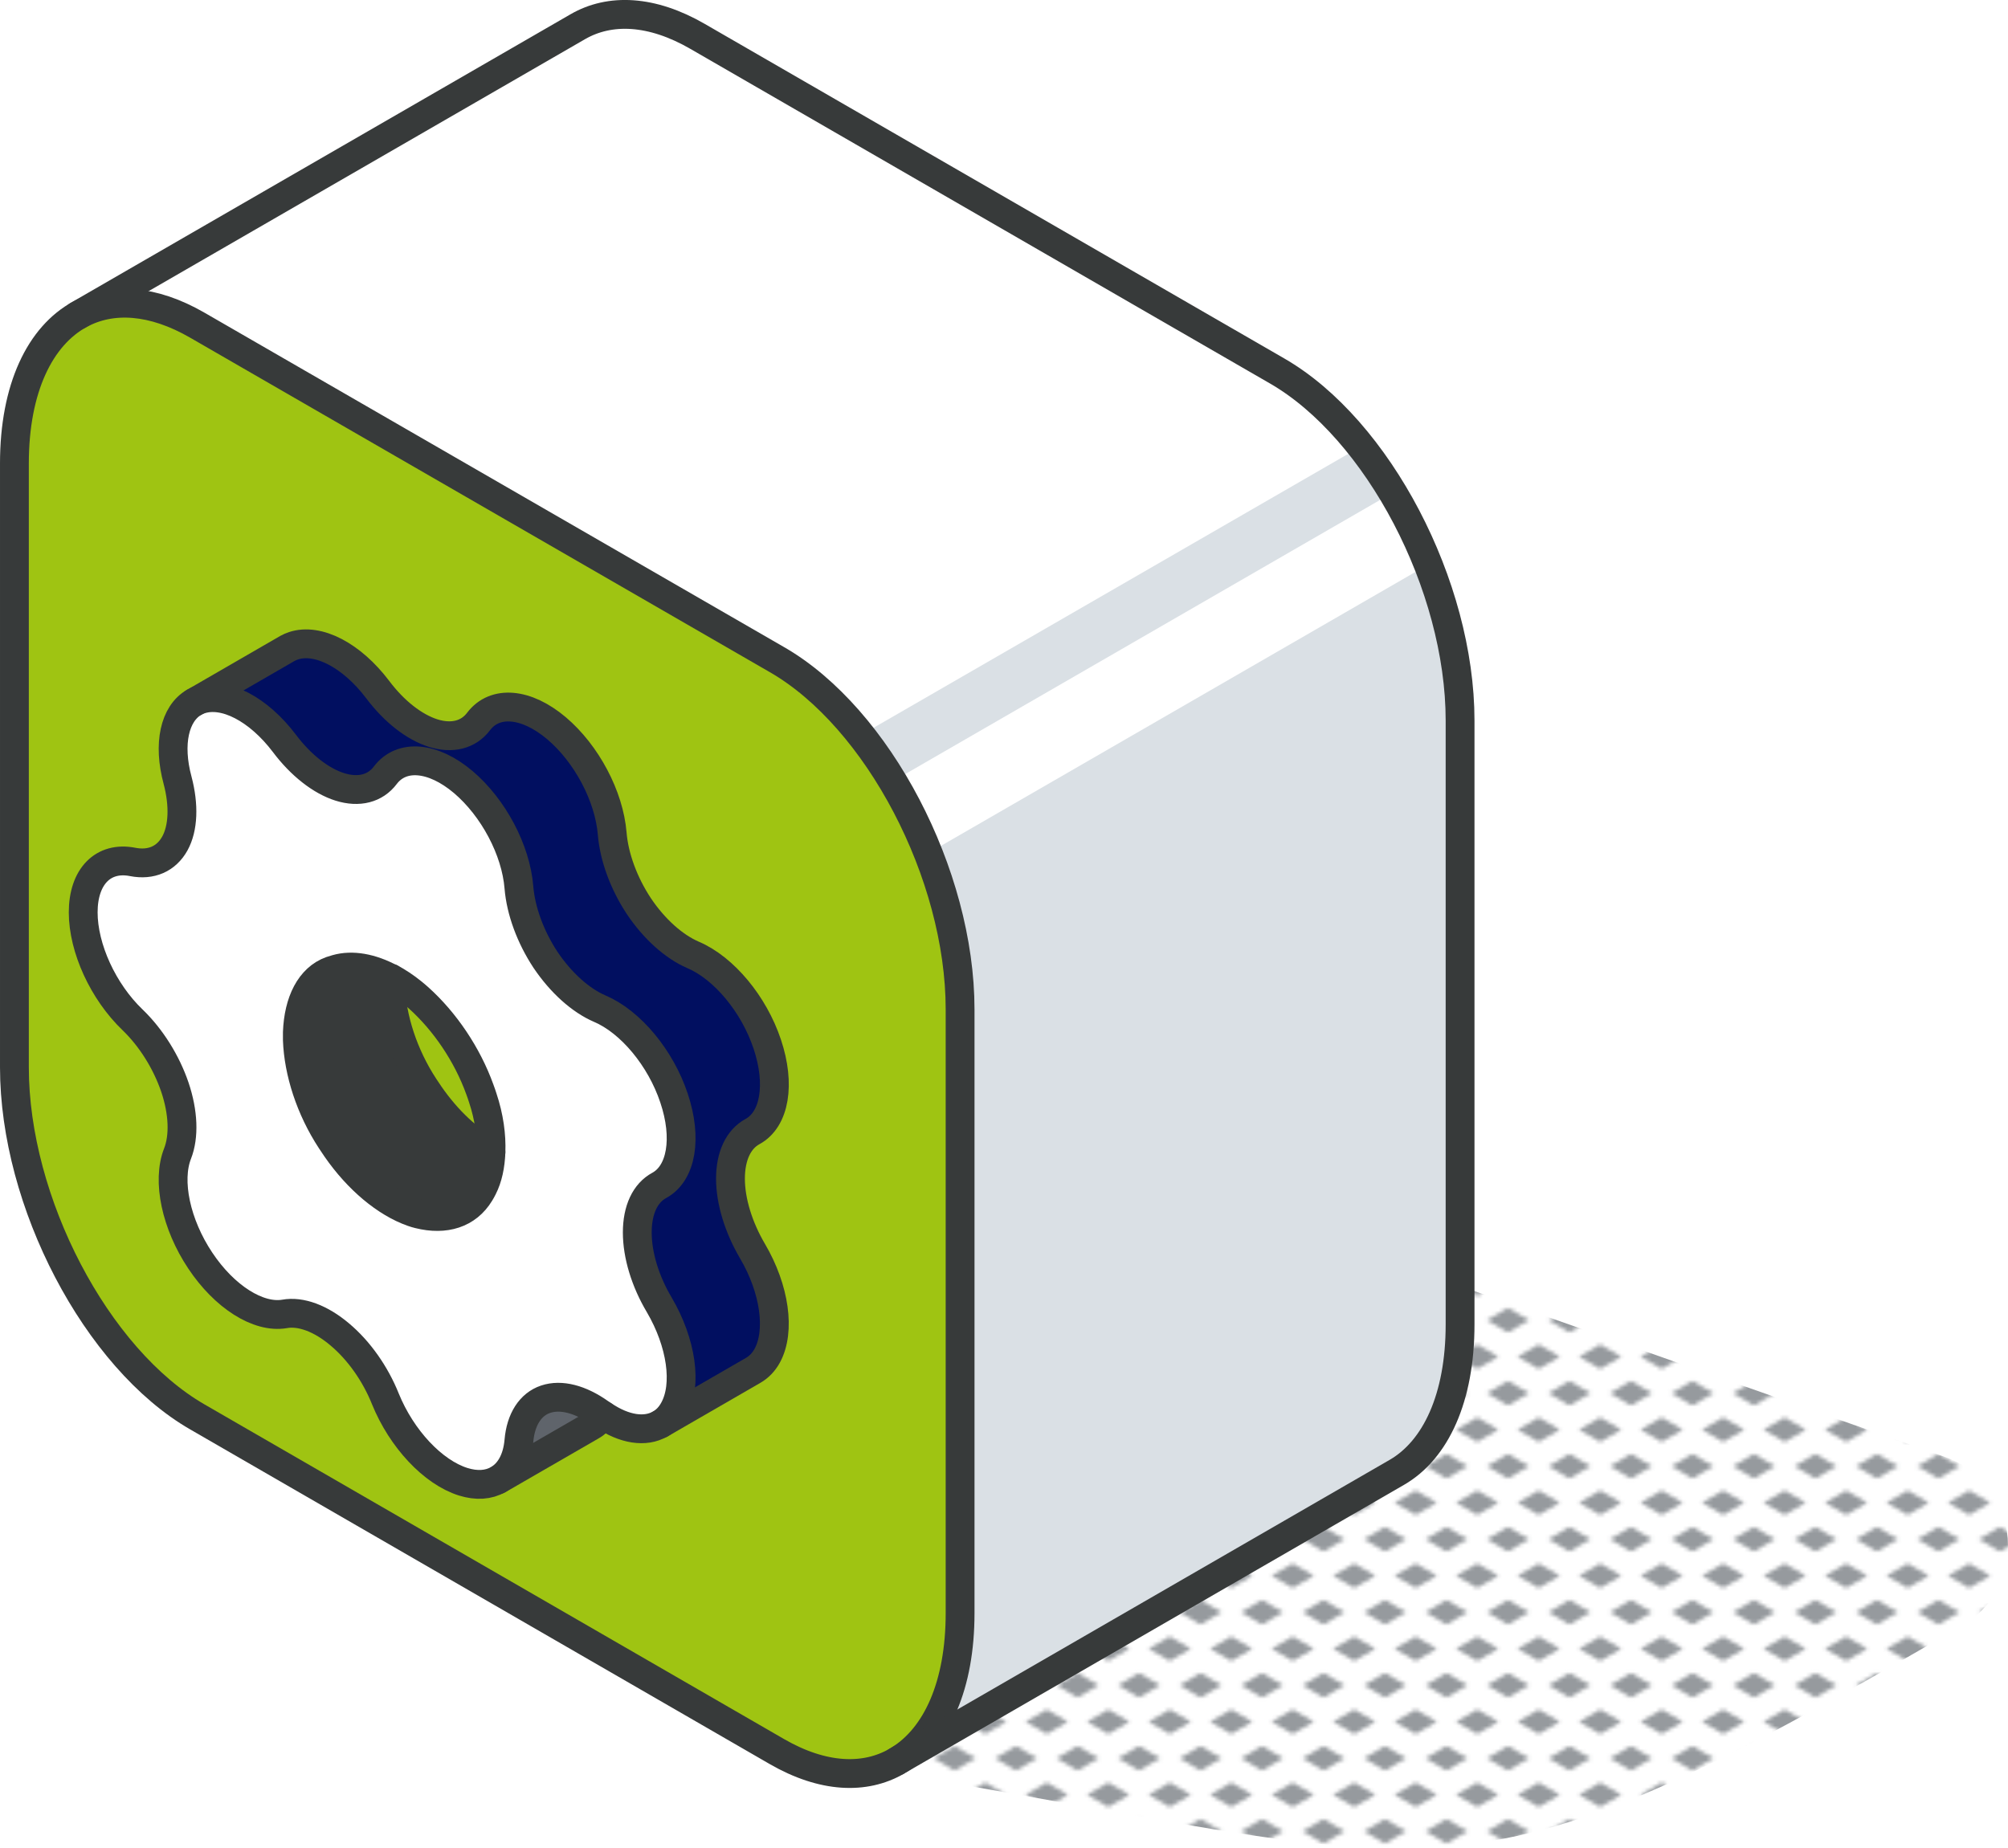 <?xml version="1.0" encoding="UTF-8"?>
<svg id="Capa_2" data-name="Capa 2" xmlns="http://www.w3.org/2000/svg" xmlns:xlink="http://www.w3.org/1999/xlink" viewBox="0 0 209 192.4">
  <defs>
    <style>
      .cls-1, .cls-2, .cls-3, .cls-4, .cls-5, .cls-6, .cls-7, .cls-8, .cls-9 {
        stroke-width: 0px;
      }

      .cls-1, .cls-10 {
        fill: none;
      }

      .cls-2 {
        fill: url(#New_Pattern_Swatch_3);
      }

      .cls-3 {
        fill: #5f646b;
      }

      .cls-4 {
        fill: #373a3a;
      }

      .cls-5 {
        fill: #dae0e5;
      }

      .cls-6 {
        fill: #969a9e;
      }

      .cls-7 {
        fill: #9fc412;
      }

      .cls-8 {
        fill: #fff;
      }

      .cls-9 {
        fill: #010f60;
      }

      .cls-10 {
        stroke: #373a3a;
        stroke-linecap: round;
        stroke-linejoin: round;
        stroke-width: 3px;
      }
    </style>
    <pattern id="New_Pattern_Swatch_3" data-name="New Pattern Swatch 3" x="0" y="0" width="16" height="19" patternTransform="translate(-7983.85 -6428.98) scale(.4)" patternUnits="userSpaceOnUse" viewBox="0 0 16 19">
      <g>
        <rect class="cls-1" x="0" width="16" height="19"/>
        <g>
          <polygon class="cls-6" points="16 22.18 10.5 19 16 15.82 21.5 19 16 22.18"/>
          <polygon class="cls-6" points="8 12.68 2.5 9.5 8 6.32 13.5 9.5 8 12.68"/>
        </g>
        <polygon class="cls-6" points="0 22.18 -5.5 19 0 15.82 5.5 19 0 22.18"/>
        <polygon class="cls-6" points="16 3.18 10.5 0 16 -3.18 21.5 0 16 3.18"/>
        <polygon class="cls-6" points="0 3.18 -5.5 0 0 -3.18 5.5 0 0 3.18"/>
      </g>
    </pattern>
  </defs>
  <g id="icons_design" data-name="icons design">
    <g>
      <path class="cls-2" d="m89.68,184.02c62.49,10.15,60.43,16.65,114.16-14.58,7.47-3.98,6.65-14.94-1.34-17.76l-93.73-33.04-19.1,65.38Z"/>
      <g>
        <g id="cogwheel_flower_button" data-name="cogwheel flower button">
          <g>
            <path class="cls-7" d="m8.34,32.7c3.3-1.78,7.56-1.54,12.2,1.15l60.33,34.83c10.52,6.07,19.05,22.37,19.05,36.39v62.86c0,7.51-2.44,12.84-6.33,15.25l-.26.15c-3.34,1.93-7.7,1.75-12.47-1l-60.33-34.84c-10.51-6.07-19.04-22.37-19.04-36.39v-62.86c0-7.83,2.66-13.29,6.84-15.54Z"/>
            <g>
              <path class="cls-8" d="m132.93,38.62L72.61,3.79c-4.77-2.76-9.13-2.94-12.47-1.01L8.34,32.69h0c3.3-1.77,7.56-1.52,12.2,1.16l60.33,34.83c6.54,3.77,12.3,11.48,15.73,20.15l52.05-30.05c-3.43-8.67-9.19-16.38-15.73-20.15Z"/>
              <path class="cls-5" d="m96.6,88.82c2.09,5.29,3.32,10.93,3.32,16.24v62.86c0,7.51-2.44,12.84-6.33,15.25l51.8-29.9c4.03-2.33,6.58-7.73,6.58-15.4v-62.86c0-5.31-1.23-10.96-3.32-16.24l-52.05,30.05Z"/>
              <polygon class="cls-5" points="92.91 81.33 144.96 51.28 144.95 51.26 141.65 46.48 89.6 76.52 92.91 81.33"/>
            </g>
          </g>
          <g>
            <path class="cls-10" d="m93.6,183.17c3.89-2.41,6.33-7.74,6.33-15.25v-62.86c0-14.03-8.53-30.33-19.05-36.39L20.54,33.85c-4.64-2.68-8.9-2.93-12.2-1.15-4.17,2.25-6.84,7.71-6.84,15.54v62.86c0,14.03,8.53,30.33,19.04,36.39l60.33,34.84c4.77,2.75,9.13,2.93,12.47,1"/>
            <path class="cls-10" d="m93.34,183.32l52.05-30.06c4.03-2.33,6.58-7.73,6.58-15.4v-62.86c0-14.03-8.53-30.33-19.05-36.39L72.61,3.79c-4.77-2.76-9.13-2.94-12.47-1.01L8.08,32.84"/>
          </g>
        </g>
        <g>
          <g>
            <path class="cls-8" d="m70.15,114.3c1.41,4.17.78,7.83-1.53,9.1-1.47.79-2.29,2.56-2.29,4.9s.82,5.07,2.29,7.54c2.31,3.94,2.93,8.32,1.53,10.88-.37.67-.84,1.17-1.41,1.51l-.03.02c-1.55.9-3.71.59-5.95-.94-.1-.06-.21-.14-.32-.21-2.03-1.45-4.05-1.97-5.65-1.43-1.58.54-2.58,2.11-2.78,4.33-.16,1.95-.96,3.35-2.17,4.04-.98.57-2.22.66-3.63.22-3.15-.99-6.41-4.47-8.1-8.63-1.05-2.61-2.76-5.04-4.74-6.7-1.97-1.67-4.06-2.44-5.76-2.14-2.72.47-6.25-1.77-8.77-5.56-2.52-3.79-3.48-8.28-2.36-11.13.69-1.79.6-4.28-.28-6.92-.89-2.61-2.46-5.14-4.4-7-3.07-2.94-5.14-7.45-5.14-11.19s2.07-5.85,5.14-5.25c1.93.38,3.51-.33,4.4-1.92.89-1.61.98-3.98.28-6.59-1.02-3.77-.31-6.93,1.73-8.11.19-.11.41-.21.63-.28,2.53-.84,6.05.97,8.77,4.57,1.7,2.26,3.79,3.9,5.76,4.52,1.98.62,3.69.18,4.74-1.22,1.69-2.22,4.95-1.94,8.1.71,3.14,2.66,5.49,7.08,5.8,10.97.19,2.44,1.2,5.17,2.78,7.56,1.6,2.37,3.63,4.2,5.65,5.07,3.21,1.37,6.32,5.12,7.71,9.29Zm-19.06,5.65c.07-1.72-.19-3.65-.85-5.63-.1-.3-.19-.59-.31-.9-1.32-3.65-3.64-7.06-6.35-9.5-.21-.19-.45-.39-.67-.57-.75-.61-1.52-1.11-2.27-1.52-2.01-1.08-3.99-1.43-5.64-.96-.18.05-.37.11-.55.17-2.18.78-3.39,3.22-3.51,6.42,0,.25,0,.52,0,.8.12,3.31,1.33,7.14,3.51,10.46.18.28.37.56.55.82,2.25,3.25,5.14,5.66,7.91,6.64.22.08.46.15.67.2,2.74.68,5.05-.03,6.35-2.17.11-.18.21-.36.31-.56.53-1.04.8-2.32.85-3.73Z"/>
            <path class="cls-3" d="m62.44,147.09c.1.07.21.15.32.21h0c-.34.48-.74.86-1.21,1.13l-9.7,5.6c1.21-.69,2-2.09,2.17-4.04.19-2.23,1.2-3.8,2.78-4.33,1.6-.54,3.62-.01,5.65,1.43Z"/>
            <path class="cls-4" d="m51.09,119.95c-.05,1.41-.33,2.69-.85,3.73-.1.2-.19.38-.31.56-1.3,2.13-3.6,2.85-6.35,2.17-.21-.05-.45-.12-.67-.2-2.77-.98-5.66-3.39-7.91-6.64-.18-.26-.37-.55-.55-.82-2.18-3.32-3.4-7.15-3.51-10.46,0-.28,0-.55,0-.8.12-3.2,1.33-5.64,3.51-6.42.18-.07.37-.12.55-.17,1.65-.47,3.62-.12,5.64.96,0,.01,0,.02,0,.03,0,.26,0,.53,0,.81.12,3.31,1.33,7.14,3.51,10.46.18.28.37.56.55.82,1.84,2.66,4.1,4.78,6.39,5.98Z"/>
            <path class="cls-7" d="m42.91,103.35c.22.18.46.38.67.57,2.71,2.44,5.03,5.86,6.35,9.5.11.31.21.6.31.9.66,1.98.93,3.91.85,5.63-2.29-1.2-4.55-3.32-6.39-5.98-.18-.26-.37-.55-.55-.82-2.18-3.32-3.4-7.15-3.51-10.46,0-.28,0-.55,0-.81,0-.01,0-.02,0-.03.75.41,1.52.91,2.27,1.52Z"/>
            <path class="cls-9" d="m29.62,77.4c-2.72-3.6-6.24-5.41-8.77-4.57-.22.07-.44.17-.63.28l9.69-5.6c.2-.11.42-.21.64-.28,2.53-.84,6.05.97,8.77,4.57,1.7,2.26,3.77,3.89,5.76,4.52,1.98.62,3.69.18,4.74-1.22,1.69-2.22,4.95-1.94,8.1.71,3.14,2.66,5.48,7.08,5.8,10.97.19,2.44,1.2,5.17,2.78,7.56,1.59,2.37,3.63,4.2,5.64,5.07,3.22,1.37,6.33,5.12,7.72,9.29,1.4,4.17.78,7.83-1.54,9.1-1.45.79-2.29,2.56-2.29,4.9s.83,5.07,2.29,7.54c2.32,3.94,2.93,8.32,1.54,10.88-.37.68-.86,1.19-1.46,1.53l-9.66,5.58c.57-.34,1.05-.84,1.41-1.51,1.41-2.56.78-6.94-1.53-10.88-1.47-2.47-2.29-5.19-2.29-7.54s.82-4.11,2.29-4.9c2.31-1.26,2.94-4.92,1.53-9.1-1.39-4.17-4.51-7.92-7.71-9.29-2.01-.86-4.05-2.7-5.65-5.07-1.58-2.39-2.58-5.12-2.78-7.56-.31-3.89-2.66-8.31-5.8-10.97-3.15-2.66-6.41-2.93-8.1-.71-1.05,1.4-2.76,1.84-4.74,1.22-1.97-.62-4.06-2.26-5.76-4.52Z"/>
          </g>
          <g>
            <path class="cls-10" d="m40.65,101.83s0,.02,0,.03c0,.26,0,.53,0,.81.12,3.31,1.33,7.14,3.51,10.46.18.28.37.56.55.82,1.84,2.66,4.1,4.78,6.39,5.98"/>
            <path class="cls-10" d="m68.74,148.22c.57-.34,1.05-.84,1.41-1.51,1.41-2.56.78-6.94-1.53-10.88-1.47-2.47-2.29-5.19-2.29-7.54s.82-4.11,2.29-4.9c2.31-1.26,2.94-4.92,1.53-9.1-1.39-4.17-4.51-7.92-7.71-9.29-2.01-.86-4.05-2.7-5.65-5.07-1.58-2.39-2.58-5.12-2.78-7.56-.31-3.89-2.66-8.31-5.8-10.97-3.15-2.66-6.41-2.93-8.1-.71-1.05,1.4-2.76,1.84-4.74,1.22-1.97-.62-4.06-2.26-5.76-4.52-2.72-3.6-6.24-5.41-8.77-4.57-.22.07-.44.17-.63.28-2.04,1.18-2.75,4.33-1.73,8.11.69,2.61.6,4.99-.28,6.59-.89,1.6-2.46,2.3-4.4,1.92-3.07-.6-5.14,1.53-5.14,5.25s2.07,8.25,5.14,11.19c1.93,1.86,3.51,4.39,4.4,7,.89,2.64.98,5.13.28,6.92-1.12,2.85-.16,7.35,2.36,11.13,2.52,3.79,6.05,6.02,8.77,5.56,1.7-.31,3.79.47,5.76,2.14,1.98,1.66,3.69,4.08,4.74,6.7,1.69,4.16,4.95,7.64,8.1,8.63,1.41.44,2.65.34,3.63-.22,1.21-.7,2-2.09,2.17-4.04.19-2.23,1.2-3.8,2.78-4.33,1.6-.54,3.62-.01,5.65,1.43.1.07.21.15.32.21,2.24,1.53,4.41,1.83,5.95.94l.03-.02Z"/>
            <path class="cls-10" d="m40.65,101.83c-2.01-1.08-3.99-1.43-5.64-.96-.18.05-.37.11-.55.17-2.18.78-3.39,3.22-3.51,6.42,0,.25,0,.52,0,.8.12,3.31,1.33,7.14,3.51,10.46.18.28.37.56.55.82,2.25,3.25,5.14,5.66,7.91,6.64.22.08.46.15.67.2,2.74.68,5.05-.03,6.35-2.17.11-.18.21-.36.31-.56.53-1.04.8-2.32.85-3.73.07-1.72-.19-3.65-.85-5.63-.1-.3-.19-.59-.31-.9-1.32-3.65-3.64-7.06-6.35-9.5-.21-.19-.45-.39-.67-.57-.75-.61-1.52-1.11-2.27-1.52Z"/>
            <path class="cls-10" d="m68.71,148.24l9.69-5.6c.59-.34,1.09-.85,1.46-1.53,1.39-2.56.78-6.94-1.54-10.88-1.45-2.47-2.29-5.19-2.29-7.54s.83-4.11,2.29-4.9c2.32-1.26,2.94-4.92,1.54-9.1-1.39-4.17-4.51-7.92-7.72-9.29-2-.86-4.05-2.7-5.64-5.07-1.58-2.39-2.58-5.12-2.78-7.56-.32-3.89-2.66-8.31-5.8-10.97-3.15-2.66-6.41-2.93-8.1-.71-1.05,1.4-2.76,1.84-4.74,1.22-1.98-.63-4.06-2.26-5.76-4.52-2.72-3.6-6.24-5.41-8.77-4.57-.22.07-.44.17-.64.28l-9.69,5.6"/>
            <path class="cls-10" d="m51.85,154.03l9.7-5.6c.47-.26.88-.65,1.21-1.12"/>
          </g>
        </g>
      </g>
    </g>
  </g>
</svg>
